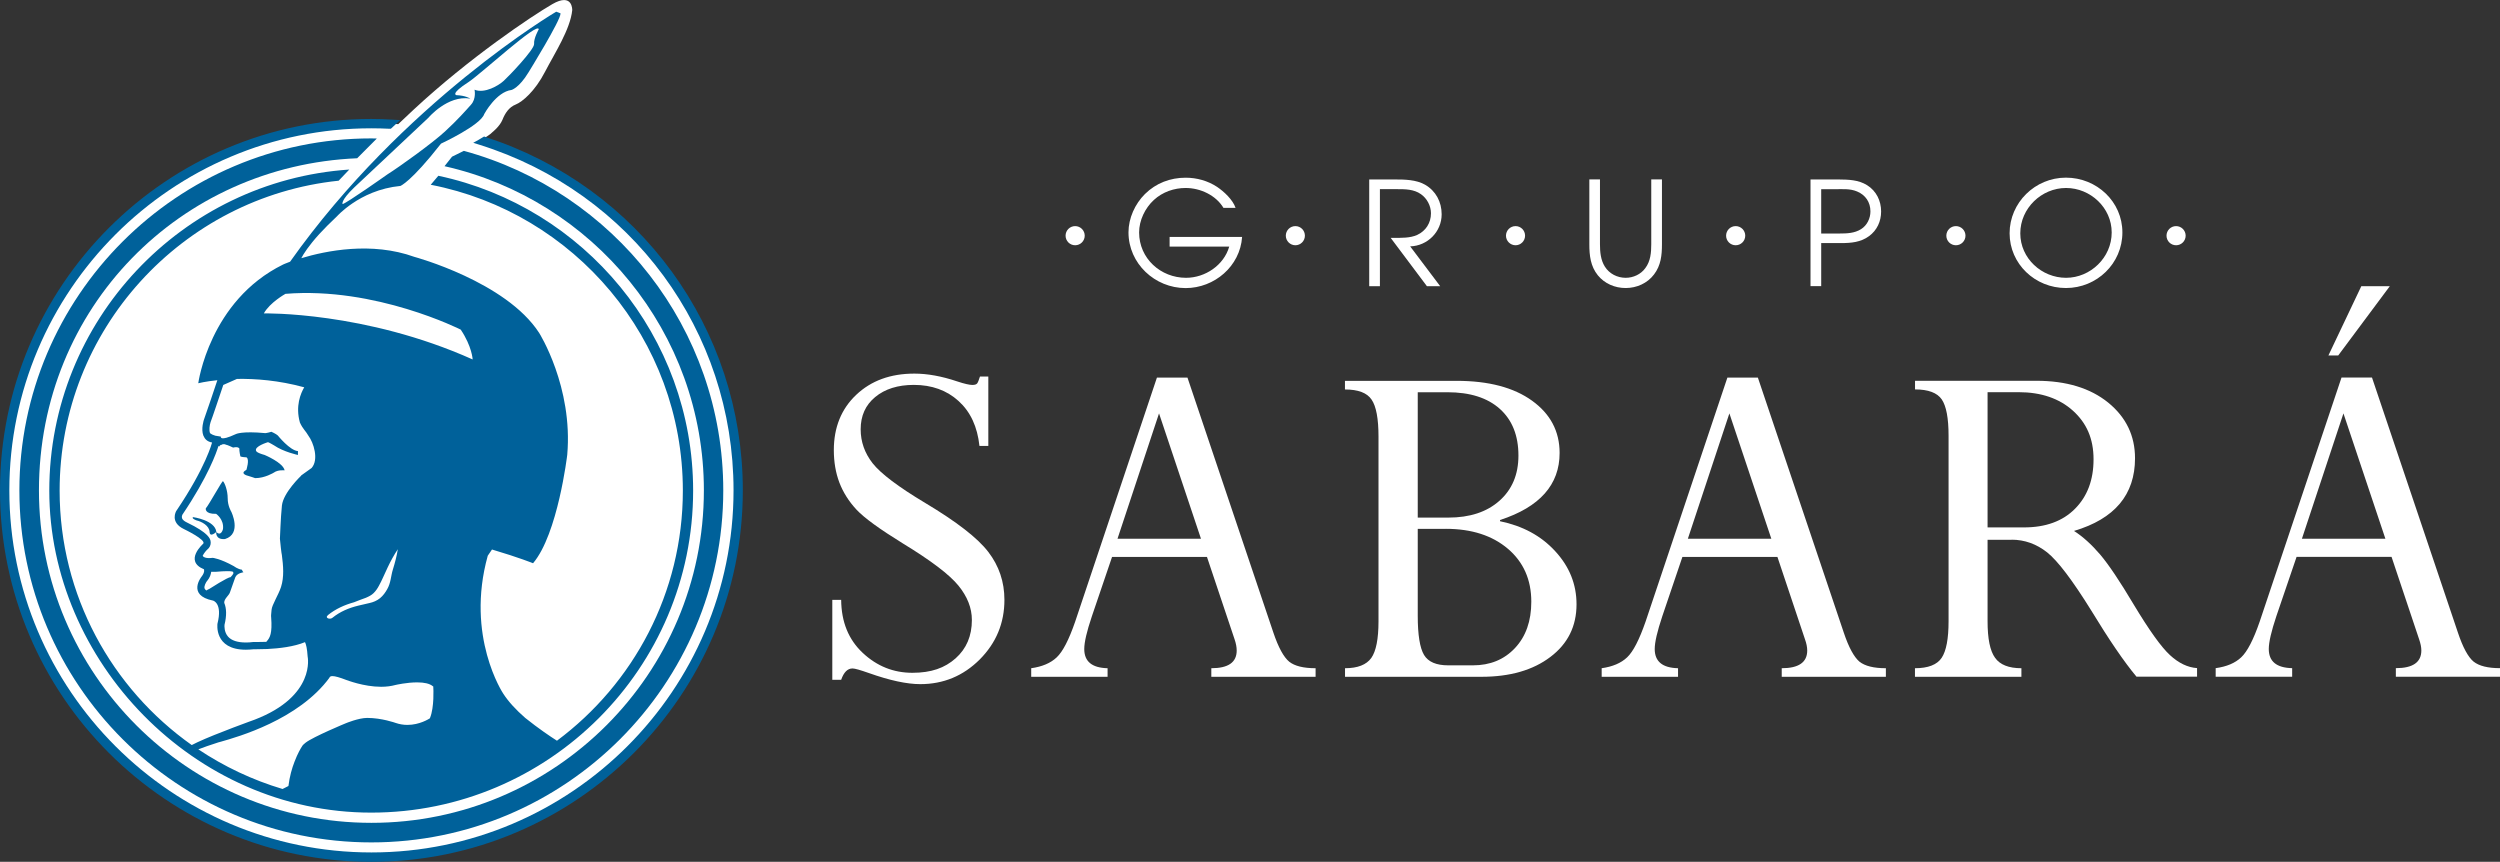 <?xml version="1.0" encoding="UTF-8"?>
<svg id="Camada_2" data-name="Camada 2" xmlns="http://www.w3.org/2000/svg" viewBox="0 0 425.57 146.7">
  <rect x="0" y="0" width="425.57" height="146.7" fill="#333333" stroke="none"/>
  <defs>
    <style>
      .cls-1 {
        fill: #fff;
      }

      .cls-1, .cls-2 {
        stroke-width: 0px;
      }

      .cls-2 {
        fill: #00619a;
      }
    </style>
  </defs>
  <g id="Camada_1-2" data-name="Camada 1">
    <g>
      <g>
        <path class="cls-1" d="M125.81,78.7c-.01-.23-.03-.47-.05-.7-.14-1.56-.32-3.1-.57-4.64-.01-.1-.04-.2-.06-.31-.54-3.23-1.33-6.37-2.34-9.42-.01-.03-.03-.07-.04-.1-6.31-18.76-21.6-33.87-40.47-39.93.38-.24,1.23-.73,1.54-1.1,0,0,1.25-.98,1.71-2.11.45-1.13,1.12-2.15,2.26-2.6,1.13-.45,3.28-2.26,4.97-5.54,1.71-3.28,4.31-7.25,4.65-10.52,0,0,.11-3.06-3.4-1.02-3.51,2.03-14.13,9.14-23.65,18,0,0-1.06.98-2.57,2.42-1.42-.09-2.84-.16-4.28-.16C28.99,20.95,1.01,48.94,1.01,83.45s27.99,62.5,62.5,62.5,62.51-27.98,62.51-62.5c0-1.6-.08-3.18-.2-4.75"/>
        <path class="cls-2" d="M32.85,88.03c-.29.24.61.56.61.56.86.19,2.17.9,2.22,1.95.05,1.05,1.15,0,1.15,0-.24-2.01-3.97-2.51-3.97-2.51"/>
        <path class="cls-2" d="M38.76,84.82c0-1.31-.49-2.59-.8-2.91-.18-.05-2.33,3.93-2.93,4.63,0,0-.23.98,1.76.93,0,0,1.36.92,1.17,2.58,0,0-.3,1.34-1.15.5,0,0-.21,1.36,1.49,1.21,2.91-.9,1.07-4.65,1.07-4.65,0,0-.62-.99-.61-2.28"/>
        <path class="cls-2" d="M49.38,44.55c-.76.28-1.19.48-1.19.48-12.55,6.17-14.44,20.21-14.44,20.21,0,0,1.21-.31,3.25-.52-.17.52-2.02,6.04-2.29,6.73,0,0-.53,1.56-.09,2.71,0,.01,0,.02.02.03.22.54.63.99,1.46,1.14,0,0-1.04,4.18-6.1,11.66,0,0-1.14,1.9,1.3,3.07,0,0,3.84,1.83,3.3,2.49,0,0-3.36,2.93.12,4.36,0,0,.21.46-.4,1.24,0,0-2.58,3.18,1.95,4.09,0,0,1.64.41.75,3.92,0,0-.65,4.44,4.83,4.44.41,0,.86-.03,1.34-.08h.42c.42,0,1.11-.01,1.91-.04,2-.1,4.52-.39,6.4-1.17.18.36.36,1.06.45,2.46,0,0,1.45,6.7-9,10.73,0,0-6.63,2.38-9.78,3.86-.37.17-.69.33-.95.47-13.59-9.61-22.49-25.44-22.49-43.31,0-27.38,20.85-49.98,47.5-52.76.6-.64,1.21-1.28,1.81-1.9-28.48,1.93-51.07,25.7-51.07,54.66s24.58,54.81,54.8,54.81,54.8-24.59,54.8-54.81c0-26.29-18.62-48.33-43.37-53.6-.46.55-.89,1.06-1.3,1.53,24.42,4.74,42.92,26.28,42.92,52.07,0,17.41-8.43,32.89-21.43,42.57-1.15-.73-3.11-2.05-5.4-3.88-1.57-1.37-2.87-2.77-3.76-4.16,0,0-6.45-9.7-2.62-23.45l.72-1.06c4.71,1.4,6.99,2.34,6.99,2.34,4.22-4.96,5.82-18.45,5.82-18.45,1.01-11.59-4.78-20.76-4.78-20.76-5.65-8.74-21.23-12.94-21.23-12.94-7.31-2.64-15.07-1.04-19.26.22.38-.74,1.25-2.11,3.07-4.12.81-.87,1.79-1.88,3.02-3.03,0,0,.92-1.03,2.61-2.18,1.84-1.25,4.59-2.62,8.17-2.97,0,0,1.77-.64,6.91-7.2,0,0,6.75-3.13,7.36-5.04,0,0,2.02-3.77,4.65-4.1,0,0,1.29-.35,2.89-3,0,0,5.54-8.95,5.45-10.04l-.74-.28s-26.02,15.32-45.33,42.6M35.27,98.88c.47-.58.63-1.11.68-1.54h.75c3.49-.31,2.99.12,2.99.12.22.15-.45.8-.45.8-.44-.05-3.56,1.96-3.56,1.96-.26.12-.44.22-.55.3-.15-.11-.26-.22-.3-.33-.15-.39.23-1.06.43-1.32M51.44,82.01s.01-.02.02-.04c0,0,0,0,.02-.02-.01.02-.02.03-.03.05M51.27,80.97s-3.04,2.87-3.28,5.09c-.23,2.21-.32,5.63-.34,5.65.04.57.28,2.69.33,2.75.24,1.85.41,3.74-.14,5.46-.43,1.33-1.54,3.04-1.61,3.87-.07.85-.11.97-.07,1.3.21,2.76-.22,3.47-.73,4.05,0,0-.02.04-.1.12-.54.02-1.1.03-1.71.03h-.55c-.43.06-.83.08-1.21.08-1.44,0-2.46-.34-3.04-1-.67-.76-.62-1.8-.6-2.02.38-1.54.35-2.79-.05-3.73-.04-.69.8-1.24.97-1.77.18-.53.91-2.57.91-2.57.3-.74,1.39-.86,1.39-.86-.16-.16-.26-.44-.26-.44-.68-.08-1.35-.59-1.35-.59-2.37-1.32-3.62-1.43-3.62-1.43-1.34.17-1.65-.22-1.71-.35.2-.42.58-.89.9-1.17l.07-.07.08-.08c.28-.35.38-.79.29-1.22-.09-.36-.3-1.34-4-3.12-.34-.16-.75-.41-.85-.74-.09-.27.03-.55.06-.6,4.4-6.53,5.81-10.6,6.14-11.7l.11.11c.26-.39.38-.28.38-.28.38-.28.78-.04.78-.04.22.01,1.22.49,1.22.49.94-.22,1.07.17,1.07.17-.05.36.17,1.33.17,1.33.19.13,1.04.16,1.04.16.57.33-.02,2.14-.02,2.14-1.26.66.29,1.01.29,1.01.28.07,1.2.39,1.2.39,1.63.02,3.17-.93,3.17-.93.73-.54,1.85-.39,1.85-.39-.24-1.31-3.4-2.62-3.4-2.62-1.45-.4-1.45-.69-1.45-.69-.38-.78,2.02-1.49,2.02-1.49.2.05,1.04.55,1.04.55,1.61,1.11,4.06,1.63,4.06,1.63v-.66c-1.37-.09-3.43-2.66-3.43-2.66-.28-.27-1.09-.63-1.09-.63-.77.23-1.05.23-1.05.23-4-.38-4.99.16-4.99.16-2.87,1.33-2.56.43-2.56.43h-.01l-.93-.15c-.31-.08-.62-.22-.9-.43-.21-.48-.08-1.38.09-1.89.29-.73,1.65-4.81,2.16-6.32l2.33-1.03c3.1-.05,7.07.23,11.45,1.43-.61,1.04-1.52,3.17-.74,5.99.5,1.12,1,1.44,1.45,2.25.88,1.16,1.81,4.05.55,5.49l-1.8,1.29ZM53,108.73h0s.06-.04.09-.06c-.03.02-.06.04-.09.06M56.08,115.33c.05-.11.19-.24.51-.24.44,0,1.25.23,2.39.67.04,0,2.92,1.15,5.9,1.15.9,0,1.72-.11,2.45-.31.09-.02,1.92-.44,3.68-.44,1.23,0,2.12.21,2.64.63l.11.08v.13c.02.14.18,3.39-.55,5.19l-.04.09-.08.05c-.07.04-1.65,1.07-3.74,1.07-.69,0-1.37-.12-2.01-.34-.02-.01-2.38-.85-4.83-.85-1.47,0-3.62.9-3.62.9-.04.01-5.55,2.3-6.86,3.31-.31.24-.47.41-.56.53h0c-.03.05-.05.09-.06.11-.19.28-.75,1.21-1.28,2.62-.43,1.1-.83,2.5-1.03,4.12,0,0-.57.3-1,.51-5.15-1.54-9.97-3.83-14.34-6.75.78-.3,2.02-.75,3.39-1.18.12-.05.29-.09.48-.13h0c2.74-.78,13.21-3.71,18.48-10.92M55.82,104.71c1.31-1.06,2.83-1.74,4.45-2.19.68-.28,1.36-.52,2.01-.76.51-.22.97-.45,1.32-.8.35-.34.65-.77.91-1.26.53-.95.96-2.04,1.48-3.11.5-1.06,1.07-2.11,1.73-3.1-.19,1.19-.49,2.32-.84,3.45-.35,1.11-.34,2.27-.97,3.36-.31.55-.69,1.09-1.21,1.52-.54.44-1.18.7-1.79.83-.39.08-1.68.39-1.89.44-1.62.39-3.13,1.02-4.44,2.08-.4.34-1.36.04-.75-.46M78.43,56.11c1.93,2.88,2.03,5.08,2.03,5.08-18.31-8.21-35.55-7.84-35.55-7.84,1.04-1.87,3.68-3.33,3.68-3.33,15.32-1.25,29.84,6.09,29.84,6.09M80.04,16.77s-.84-.52-2.33-.57c0,0-1.2-.15,2.09-2.26,2.13-1.42,11.89-10.41,11.91-8.94,0,0-.88,1.53-.79,2.47.08.93-4.29,5.49-5.16,6.28-.86.8-3.26,2.23-4.98,1.52,0,0,.34,1.53-.61,2.56-.93,1.04-2.26,2.56-4.43,4.56-2.18,2.01-7.82,6.06-9.77,7.28,0,0-6.99,4.94-7.65,5.07,0,0-.4-.53,1.97-2.82,0,0,11.43-10.75,12.63-11.87,0,0,3.27-3.89,7.11-3.27"/>
        <path class="cls-2" d="M119.82,83.48c0,31.21-25.39,56.59-56.6,56.59S6.63,114.69,6.63,83.48,30.71,28.21,60.8,26.94c1.12-1.14,2.24-2.26,3.35-3.36-.32,0-.62-.02-.94-.02C30.18,23.56,3.3,50.44,3.3,83.48s26.88,59.92,59.91,59.92,59.91-26.88,59.91-59.92c0-27.59-18.74-50.87-44.16-57.8-.78.4-1.48.74-2.01.99-.44.57-.87,1.11-1.28,1.62,25.23,5.69,44.15,28.27,44.15,55.2"/>
        <path class="cls-2" d="M82.6,23.3l-.2-.06-.18.11c-.24.15-.49.3-.73.44l-.93.52,1.02.32c25.88,8.09,43.29,31.74,43.29,58.84,0,33.98-27.65,61.64-61.64,61.64S1.59,117.46,1.59,83.48,29.23,21.84,63.22,21.84c1.02,0,2.06.03,3.11.08h.2s1.6-1.48,1.6-1.48l-1.09-.06c-1.4-.09-2.64-.13-3.82-.13C28.36,20.25,0,48.61,0,83.48s28.36,63.23,63.22,63.23,63.23-28.37,63.23-63.23c0-27.54-17.62-51.7-43.85-60.17"/>
      </g>
      <g>
        <path class="cls-1" d="M166.82,64.1h1.42v11.81h-1.51c-.35-3.26-1.52-5.8-3.55-7.64-2.01-1.83-4.55-2.75-7.62-2.75-2.71,0-4.91.69-6.57,2.06-1.66,1.37-2.48,3.2-2.48,5.5,0,2.12.68,4.05,2.05,5.8,1.38,1.74,4.35,3.99,8.94,6.74,5.32,3.18,8.91,5.95,10.74,8.34,1.82,2.37,2.74,5.09,2.74,8.15,0,3.96-1.4,7.33-4.2,10.15-2.81,2.8-6.18,4.2-10.12,4.2-2.29,0-5.21-.63-8.76-1.89-1.45-.51-2.38-.78-2.78-.78-.84,0-1.48.64-1.93,1.93h-1.51v-13.61h1.51c.03,3.76,1.25,6.76,3.66,9.02,2.42,2.27,5.24,3.4,8.46,3.4s5.51-.82,7.36-2.46c1.84-1.64,2.77-3.81,2.77-6.53,0-2.04-.77-3.98-2.28-5.84-1.52-1.87-4.67-4.27-9.5-7.21-3.92-2.42-6.55-4.33-7.86-5.73-1.31-1.41-2.28-2.95-2.92-4.62-.63-1.67-.94-3.52-.94-5.52,0-3.86,1.27-7,3.8-9.4,2.54-2.41,5.83-3.62,9.91-3.62,2.23,0,4.66.44,7.3,1.33,1.23.41,2.09.6,2.57.6.4,0,.67-.08.82-.26.13-.17.29-.56.47-1.15"/>
        <path class="cls-1" d="M206.2,115.21v-1.46c2.89,0,4.32-1,4.32-3.01,0-.57-.12-1.22-.37-1.94l-4.69-13.99h-16.16l-3.44,10.12c-.86,2.55-1.29,4.4-1.29,5.55,0,2.13,1.32,3.21,3.97,3.27v1.46h-13v-1.46c1.86-.26,3.31-.87,4.34-1.85,1.04-.98,2.08-3,3.14-6.07l13.92-41.55h5.2l14.62,43.4c.86,2.55,1.77,4.2,2.7,4.96.93.74,2.43,1.11,4.49,1.11v1.46h-17.73ZM190.23,91.71h14.21l-7.14-21.34-7.07,21.34Z"/>
        <path class="cls-1" d="M252.17,115.21h-23.21v-1.46c2.15,0,3.64-.59,4.47-1.74.82-1.16,1.23-3.25,1.23-6.26v-31.41c0-3.07-.39-5.18-1.18-6.32-.78-1.16-2.3-1.72-4.53-1.72v-1.47h19c5.45,0,9.73,1.13,12.85,3.38,3.12,2.25,4.69,5.21,4.69,8.9,0,5.4-3.38,9.21-10.14,11.41v.21c3.84.79,6.98,2.47,9.39,5.1,2.42,2.62,3.63,5.63,3.63,9.04,0,3.73-1.48,6.72-4.45,8.96-2.96,2.25-6.87,3.38-11.76,3.38M241.34,66.76v21.35h5.2c3.65,0,6.55-.95,8.7-2.86,2.15-1.9,3.24-4.47,3.24-7.7,0-3.4-1.06-6.06-3.17-7.95-2.11-1.89-5.08-2.83-8.93-2.83h-5.03ZM246.1,90.03h-4.76v14.78c0,3.26.36,5.49,1.07,6.68.72,1.19,2.09,1.77,4.13,1.77h4.18c2.93,0,5.32-.97,7.17-2.94,1.85-1.97,2.78-4.59,2.78-7.89,0-3.75-1.33-6.75-3.98-9.01-2.66-2.26-6.18-3.4-10.58-3.4"/>
        <path class="cls-1" d="M303.3,115.21v-1.46c2.88,0,4.34-1,4.34-3.01,0-.57-.13-1.22-.39-1.94l-4.68-13.99h-16.18l-3.43,10.12c-.85,2.55-1.28,4.4-1.28,5.55,0,2.13,1.32,3.21,3.97,3.27v1.46h-13v-1.46c1.85-.26,3.3-.87,4.33-1.85,1.04-.98,2.07-3,3.14-6.07l13.93-41.55h5.19l14.62,43.4c.85,2.55,1.77,4.2,2.68,4.96.94.74,2.43,1.11,4.49,1.11v1.46h-17.73ZM287.32,91.71h14.21l-7.14-21.34-7.07,21.34Z"/>
        <path class="cls-1" d="M342.42,91.89h-4.08v13.85c0,2.99.42,5.07,1.28,6.24.83,1.18,2.33,1.77,4.48,1.77v1.46h-18.12v-1.46c2.23,0,3.75-.59,4.54-1.76.79-1.18,1.18-3.26,1.18-6.24v-31.59c0-2.98-.39-5.04-1.16-6.17-.78-1.13-2.29-1.7-4.55-1.7v-1.47h20.66c5.09,0,9.17,1.24,12.23,3.72,3.04,2.48,4.56,5.64,4.56,9.47,0,6.19-3.46,10.32-10.39,12.37,1.52.97,3,2.32,4.45,4.01,1.45,1.71,3.35,4.54,5.7,8.49,2.65,4.4,4.7,7.27,6.18,8.63,1.48,1.37,3.02,2.11,4.62,2.22v1.46h-10.31c-2.13-2.55-4.68-6.3-7.68-11.23-3.22-5.19-5.73-8.5-7.54-9.94-1.82-1.43-3.84-2.15-6.04-2.15M343.63,66.76h-5.29v23.02h6.19c3.69,0,6.59-1.05,8.69-3.17,2.11-2.12,3.16-4.92,3.16-8.42s-1.17-6.16-3.5-8.27c-2.33-2.1-5.43-3.16-9.25-3.16"/>
        <path class="cls-1" d="M421.08,112.63c-.93-.76-1.83-2.41-2.68-4.96l-14.62-43.4h-5.19l-13.93,41.55c-1.06,3.07-2.1,5.09-3.14,6.07-1.03.98-2.47,1.59-4.35,1.85v1.46h13.02v-1.46c-2.66-.06-3.98-1.14-3.98-3.27,0-1.15.43-3,1.28-5.55l3.45-10.12h16.17l4.68,13.99c.25.72.39,1.36.39,1.94,0,2.01-1.45,3.01-4.34,3.01v1.46h17.73v-1.46c-2.06,0-3.55-.37-4.49-1.11M391.85,91.71l7.07-21.34,7.14,21.34h-14.21Z"/>
        <polygon class="cls-1" points="406.81 48.72 401.96 48.72 396.36 60.51 398.03 60.51 406.81 48.72"/>
        <path class="cls-1" d="M211.44,40.34c-.34,4.99-4.72,8.7-9.61,8.7-5.24,0-9.73-4.18-9.73-9.49,0-2.41,1.11-4.84,2.8-6.52,1.89-1.87,4.33-2.78,6.93-2.78,1.89,0,3.76.52,5.33,1.55,1.18.79,2.7,2.19,3.17,3.59h-2.06c-1.28-2.14-3.91-3.39-6.44-3.39-1.94,0-3.91.66-5.41,2.04-1.5,1.38-2.51,3.47-2.51,5.53,0,4.42,3.66,7.72,7.99,7.72,3.25,0,6.44-2.14,7.35-5.31h-10.15v-1.65h12.34Z"/>
        <path class="cls-1" d="M233.09,30.55h4.33c1.72,0,3.64.03,5.16.89,1.84,1.06,2.83,2.93,2.83,5.04,0,2.98-2.41,5.38-5.36,5.46l5.11,6.78h-2.26l-6.17-8.23h.54c1.28,0,2.75.05,3.96-.49,1.5-.69,2.36-2.07,2.36-3.69,0-1.26-.67-2.53-1.7-3.25-1.21-.86-2.68-.86-4.11-.86h-2.88v16.52h-1.82v-18.17Z"/>
        <path class="cls-1" d="M272.36,30.55v11.04c0,1.3.12,2.68.84,3.81.76,1.2,2.11,1.89,3.54,1.89,1.28,0,2.58-.59,3.34-1.65.89-1.18,1.01-2.63,1.01-4.06v-11.04h1.82v11.04c0,1.84-.17,3.61-1.35,5.14-1.13,1.5-2.95,2.31-4.82,2.31s-3.59-.76-4.74-2.16c-1.25-1.55-1.45-3.37-1.45-5.29v-11.04h1.82Z"/>
        <path class="cls-1" d="M308.2,30.55h4.77c1.7.02,3.39.05,4.87.98,1.57.98,2.38,2.66,2.38,4.47,0,1.67-.69,3.2-2.06,4.2-1.4,1.03-3.03,1.18-4.72,1.18h-3.42v7.33h-1.82v-18.17ZM313.14,39.75c1.28,0,2.56-.05,3.66-.74,1.03-.64,1.6-1.84,1.6-3.02,0-1.57-.84-2.8-2.26-3.39-1.2-.52-2.53-.39-3.78-.39h-2.34v7.55h3.12Z"/>
        <path class="cls-1" d="M361.29,39.57c0,5.29-4.35,9.46-9.61,9.46s-9.59-4.11-9.59-9.32,4.33-9.47,9.59-9.47,9.61,4.11,9.61,9.32M359.47,39.57c0-4.2-3.61-7.57-7.77-7.57s-7.79,3.44-7.79,7.72,3.66,7.57,7.79,7.57,7.77-3.42,7.77-7.72"/>
        <path class="cls-1" d="M184.65,40.12c0,.9-.73,1.63-1.63,1.63s-1.63-.73-1.63-1.63.73-1.63,1.63-1.63,1.63.73,1.63,1.63"/>
        <path class="cls-1" d="M222.13,40.12c0,.9-.73,1.63-1.62,1.63s-1.63-.73-1.63-1.63.73-1.63,1.63-1.63,1.62.73,1.62,1.63"/>
        <path class="cls-1" d="M259.61,40.12c0,.9-.73,1.63-1.62,1.63s-1.63-.73-1.63-1.63.73-1.63,1.63-1.63,1.62.73,1.62,1.63"/>
        <path class="cls-1" d="M297.09,40.12c0,.9-.73,1.63-1.63,1.63s-1.63-.73-1.63-1.63.73-1.63,1.63-1.63,1.63.73,1.63,1.63"/>
        <path class="cls-1" d="M334.58,40.12c0,.9-.73,1.63-1.63,1.63s-1.63-.73-1.63-1.63.73-1.63,1.63-1.63,1.63.73,1.63,1.63"/>
        <path class="cls-1" d="M372.06,40.12c0,.9-.73,1.63-1.63,1.63s-1.63-.73-1.63-1.63.73-1.63,1.63-1.63,1.63.73,1.63,1.63"/>
      </g>
    </g>
  </g>
</svg>